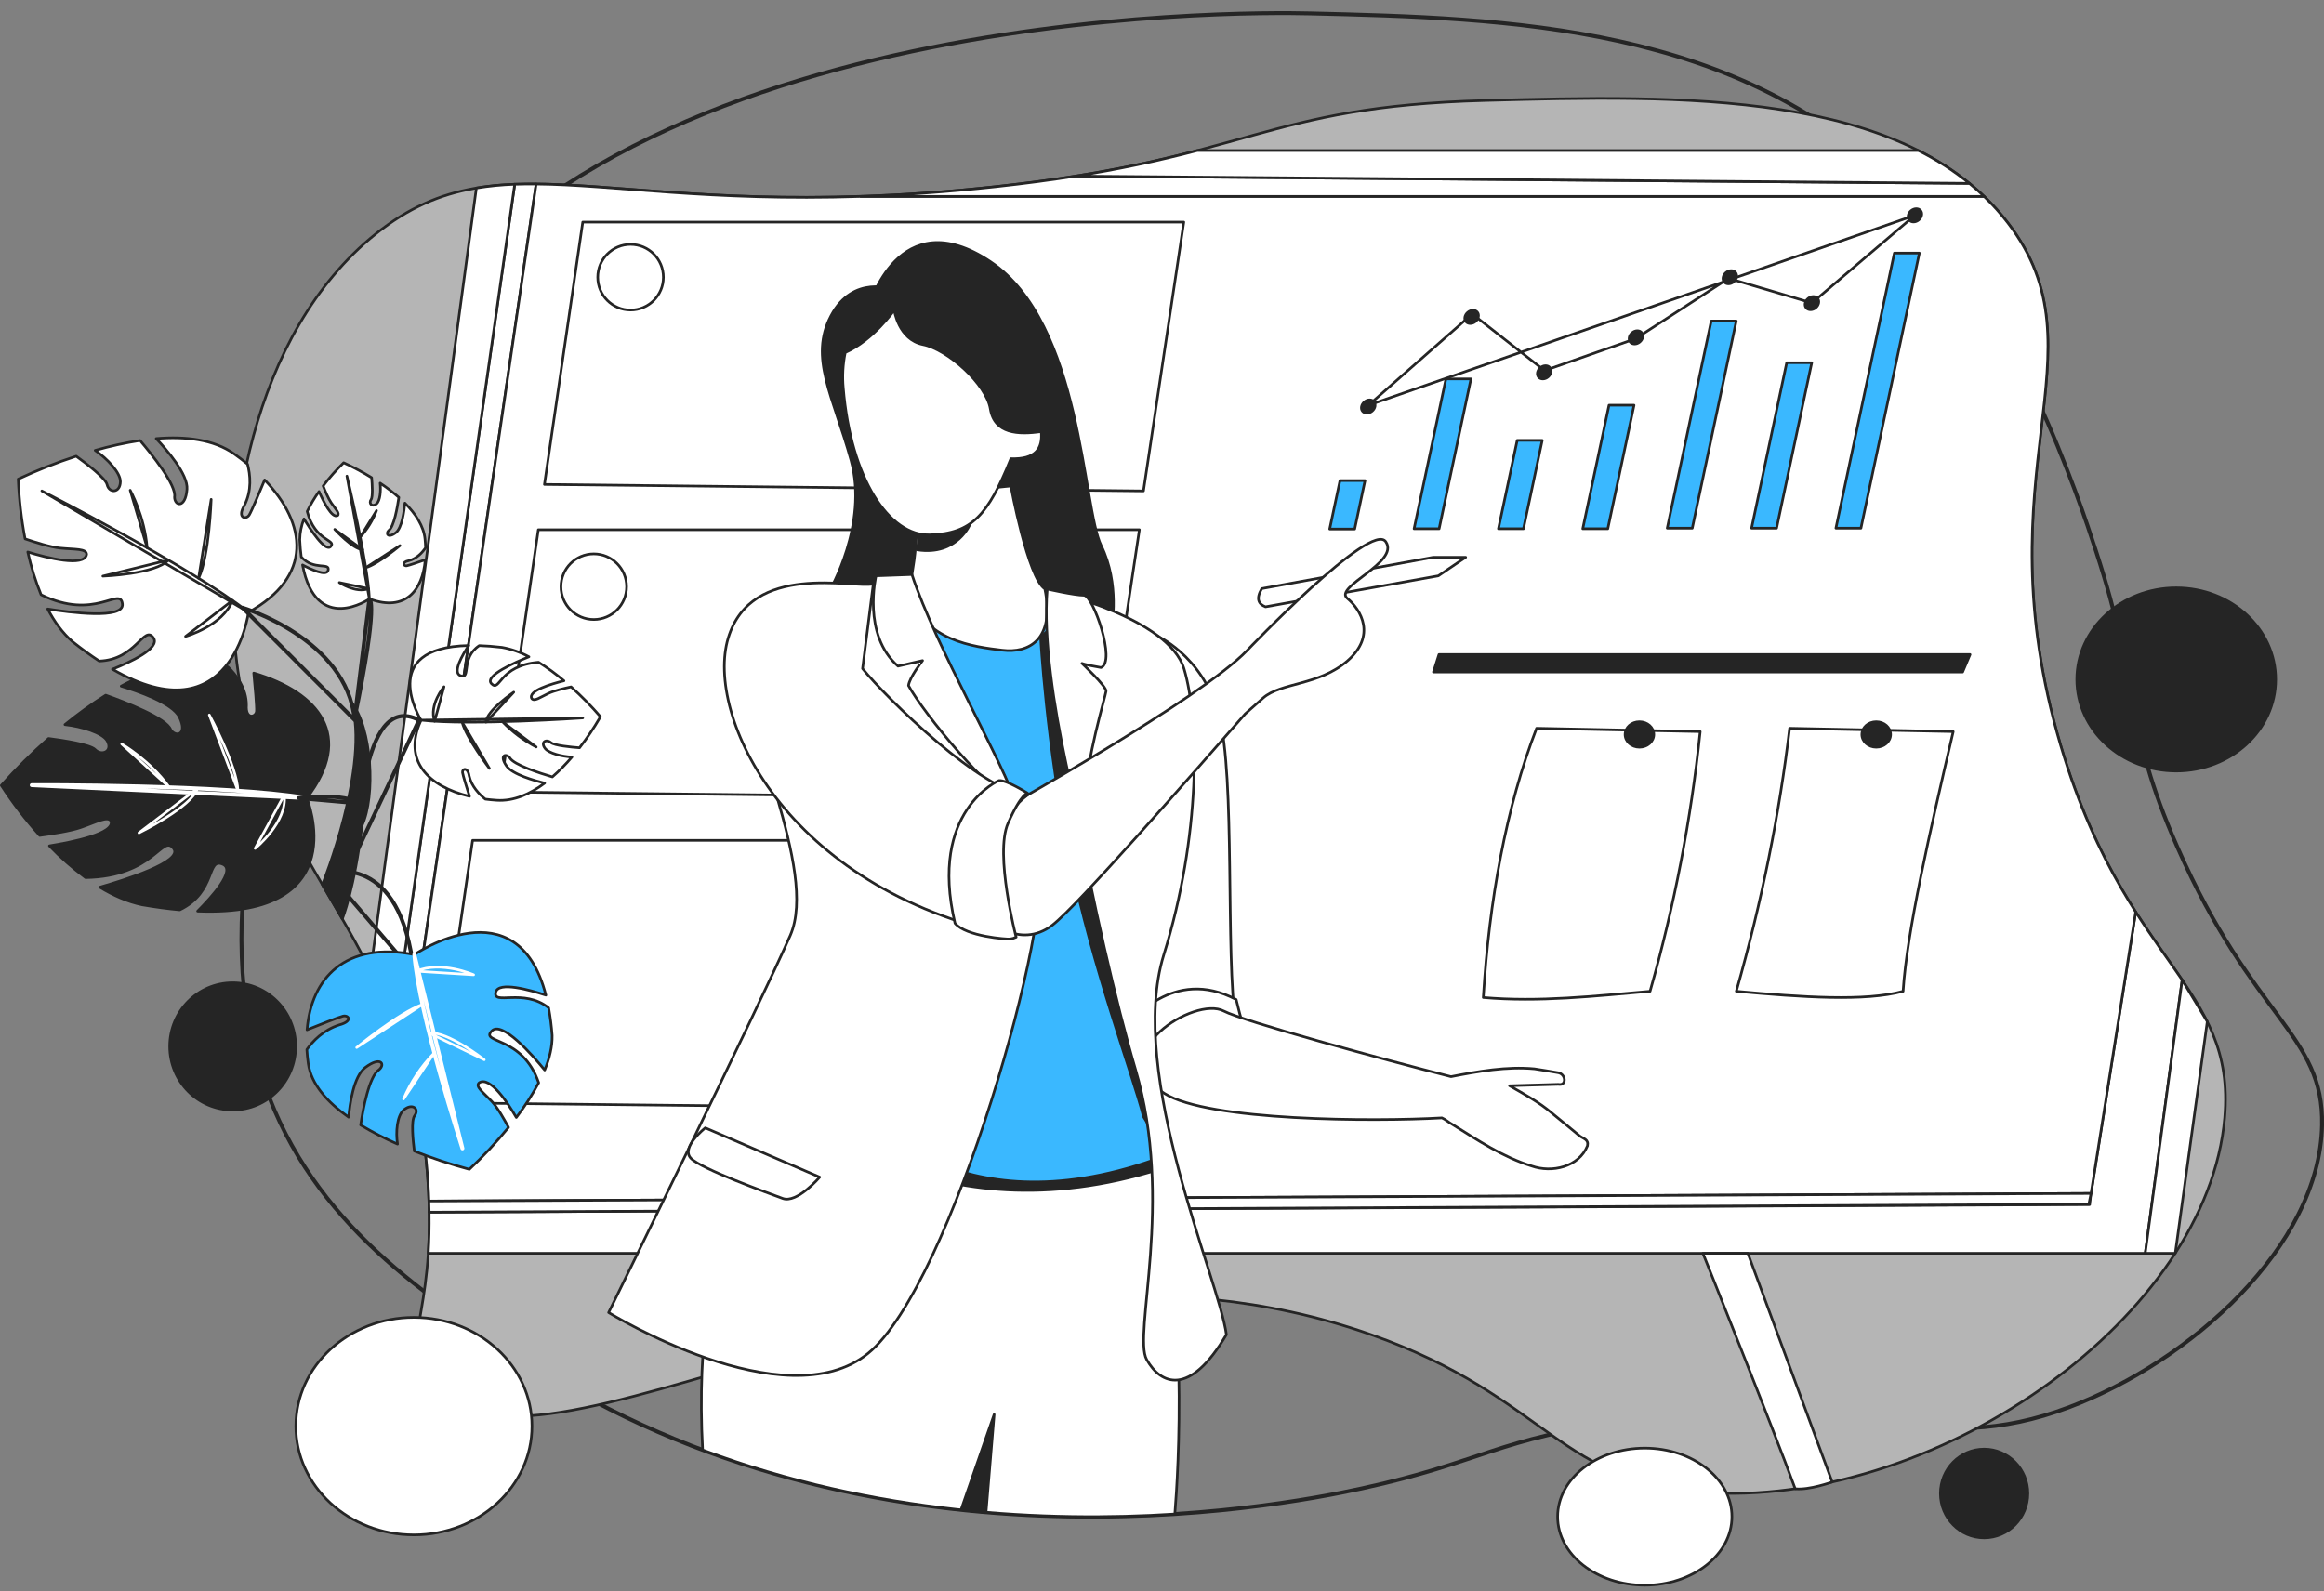 <svg width="200" height="137" viewBox="0 0 200 137" fill="none" xmlns="http://www.w3.org/2000/svg">
<rect x="0" y="0" width="200" height="137" fill="#808080" stroke="none"/>
<g clip-path="url(#clip0_3001_814)">
<path d="M28.509 44.862C22.915 62.901 17.858 79.192 22.766 93.356C26.926 105.354 36.817 111.735 45.418 117.283C74.964 136.34 109.602 129.783 117.2 128.13C127.56 125.878 128.96 123.767 139.852 122.387C160.103 119.82 165.786 125.783 178.137 121.112C188.438 117.215 199.618 107.344 199.831 96.864C199.992 89.041 193.901 87.75 187.388 72.937C182.689 62.258 184.269 59.317 180.37 47.414C178.941 43.05 173.603 26.761 163.78 16.468C150.019 2.049 129.514 1.557 112.734 1.154C107.225 1.022 49.365 0.309 32.656 33.058C31.419 35.483 30.449 38.61 28.509 44.862Z" stroke="#252525" stroke-width="0.336" stroke-linecap="round" stroke-linejoin="round"/>
<path d="M20.373 56.986C22.659 75.263 35.853 80.793 36.882 102.687C37.395 113.566 34.294 115.571 36.882 118.958C46.013 130.908 81.626 102.064 117.998 114.89C133.326 120.292 134.195 127.947 147.423 128.529C167.294 129.402 189.978 113.23 191.451 96.227C192.441 84.785 182.948 83.148 177.333 64.164C170.334 40.478 181.377 30.375 172.788 19.18C163.972 7.683 144.555 8.203 127.808 8.652C108.593 9.166 107.745 13.665 85.695 16.065C53.31 19.6 43.555 11.156 32.335 20.137C21.617 28.719 18.96 45.686 20.373 56.986Z" fill="#B5B5B5" stroke="#252525" stroke-width="0.224" stroke-miterlimit="10"/>
<path d="M44.294 15.861L33.94 88.213C34.336 89.249 34.705 90.327 35.039 91.452L46.138 15.841C45.509 15.833 44.894 15.84 44.294 15.861Z" fill="white" stroke="#252525" stroke-width="0.224" stroke-linecap="round" stroke-linejoin="round"/>
<path d="M187.794 84.356L185.314 102.711L185.184 103.669L185.067 104.54L184.619 107.887H36.853C36.921 106.838 36.955 105.666 36.934 104.349L179.833 103.694L179.952 102.627H179.968L183.794 78.502C185.22 80.744 186.602 82.604 187.794 84.356Z" fill="white" stroke="#252525" stroke-width="0.224" stroke-linecap="round" stroke-linejoin="round"/>
<path d="M183.794 78.502L179.952 102.735L178.184 102.744L36.911 103.39C36.903 103.16 36.894 102.926 36.883 102.687C36.68 98.382 36.007 94.712 35.039 91.452L46.139 15.841C52.731 15.896 61.147 17.342 74.065 16.911H170.752C171.489 17.616 172.171 18.376 172.791 19.184C181.382 30.381 170.338 40.483 177.338 64.168C178.88 69.388 180.717 73.296 182.549 76.458C182.965 77.173 183.38 77.854 183.794 78.502Z" fill="white" stroke="#252525" stroke-width="0.224" stroke-linecap="round" stroke-linejoin="round"/>
<path d="M123.837 56.343H169.539L168.902 57.85H123.359L123.837 56.343Z" fill="#252525" stroke="#252525" stroke-width="0.224" stroke-linecap="round" stroke-linejoin="round"/>
<path d="M50.151 19.12L46.853 41.702L98.406 42.262L101.877 19.12H50.151Z" fill="white" stroke="#252525" stroke-width="0.224" stroke-linecap="round" stroke-linejoin="round"/>
<path d="M46.327 45.598L43.029 68.179L94.581 68.739L98.053 45.598H46.327Z" fill="white" stroke="#252525" stroke-width="0.224" stroke-linecap="round" stroke-linejoin="round"/>
<path d="M40.672 72.343L37.375 94.925L88.928 95.484L92.398 72.343H40.672Z" fill="white" stroke="#252525" stroke-width="0.224" stroke-linecap="round" stroke-linejoin="round"/>
<path d="M169.482 15.783L92.578 15.157C90.527 15.482 88.255 15.79 85.695 16.069C81.443 16.533 77.589 16.789 74.064 16.907H170.752C170.344 16.515 169.921 16.141 169.482 15.783Z" fill="white" stroke="#252525" stroke-width="0.224" stroke-linecap="round" stroke-linejoin="round"/>
<path d="M165.089 12.958H103.047C99.597 13.868 96.103 14.602 92.578 15.156L169.483 15.783C168.125 14.684 166.652 13.737 165.089 12.958Z" fill="white" stroke="#252525" stroke-width="0.224" stroke-linecap="round" stroke-linejoin="round"/>
<path d="M36.91 103.39C36.921 103.718 36.93 104.038 36.935 104.349L179.76 103.67L179.951 102.736L36.91 103.39Z" fill="white" stroke="#252525" stroke-width="0.224" stroke-linecap="round" stroke-linejoin="round"/>
<path d="M44.295 15.861C43.189 15.899 42.086 16.007 40.994 16.185L31.889 83.587C32.623 85.054 33.315 86.584 33.94 88.213L44.295 15.861Z" fill="white" stroke="#252525" stroke-width="0.224" stroke-linecap="round" stroke-linejoin="round"/>
<path d="M116.585 45.539H114.432L115.317 41.371H117.47L116.585 45.539Z" fill="#3AB8FF" stroke="#252525" stroke-width="0.224" stroke-linecap="round" stroke-linejoin="round"/>
<path d="M123.849 45.516H121.695L124.434 32.617H126.587L123.849 45.516Z" fill="#3AB8FF" stroke="#252525" stroke-width="0.224" stroke-linecap="round" stroke-linejoin="round"/>
<path d="M131.107 45.516H128.953L130.568 37.91H132.721L131.107 45.516Z" fill="#3AB8FF" stroke="#252525" stroke-width="0.224" stroke-linecap="round" stroke-linejoin="round"/>
<path d="M138.365 45.516H136.211L138.469 34.882H140.623L138.365 45.516Z" fill="#3AB8FF" stroke="#252525" stroke-width="0.224" stroke-linecap="round" stroke-linejoin="round"/>
<path d="M145.634 45.465H143.48L147.267 27.634H149.419L145.634 45.465Z" fill="#3AB8FF" stroke="#252525" stroke-width="0.224" stroke-linecap="round" stroke-linejoin="round"/>
<path d="M152.892 45.465H150.738L153.761 31.224H155.915L152.892 45.465Z" fill="#3AB8FF" stroke="#252525" stroke-width="0.224" stroke-linecap="round" stroke-linejoin="round"/>
<path d="M160.15 45.465H157.996L163.024 21.787H165.177L160.15 45.465Z" fill="#3AB8FF" stroke="#252525" stroke-width="0.224" stroke-linecap="round" stroke-linejoin="round"/>
<path d="M117.771 34.882L126.698 27.026L132.921 31.902L140.762 29.15L148.764 23.959L155.931 26.082L164.792 18.532L117.771 34.882Z" fill="white" stroke="#252525" stroke-width="0.224" stroke-linecap="round" stroke-linejoin="round"/>
<path d="M118.083 35.389C118.353 35.162 118.422 34.801 118.238 34.582C118.055 34.364 117.687 34.371 117.418 34.598C117.148 34.824 117.079 35.185 117.263 35.404C117.446 35.622 117.814 35.615 118.083 35.389Z" fill="#252525" stroke="#252525" stroke-width="0.224" stroke-linecap="round" stroke-linejoin="round"/>
<path d="M126.98 27.678C127.249 27.451 127.319 27.09 127.135 26.871C126.951 26.653 126.584 26.66 126.314 26.887C126.045 27.113 125.975 27.474 126.159 27.693C126.343 27.911 126.71 27.904 126.98 27.678Z" fill="#252525" stroke="#252525" stroke-width="0.224" stroke-linecap="round" stroke-linejoin="round"/>
<path d="M133.224 32.447C133.493 32.22 133.563 31.859 133.379 31.64C133.195 31.422 132.828 31.429 132.558 31.656C132.289 31.883 132.219 32.243 132.403 32.462C132.587 32.68 132.955 32.673 133.224 32.447Z" fill="#252525" stroke="#252525" stroke-width="0.224" stroke-linecap="round" stroke-linejoin="round"/>
<path d="M141.12 29.438C141.39 29.211 141.459 28.85 141.275 28.632C141.092 28.413 140.724 28.42 140.455 28.647C140.185 28.874 140.116 29.235 140.3 29.453C140.484 29.672 140.851 29.665 141.12 29.438Z" fill="#252525" stroke="#252525" stroke-width="0.224" stroke-linecap="round" stroke-linejoin="round"/>
<path d="M149.201 24.26C149.47 24.033 149.539 23.672 149.356 23.453C149.172 23.235 148.804 23.242 148.535 23.469C148.265 23.695 148.196 24.056 148.38 24.275C148.564 24.493 148.931 24.486 149.201 24.26Z" fill="#252525" stroke="#252525" stroke-width="0.224" stroke-linecap="round" stroke-linejoin="round"/>
<path d="M156.265 26.49C156.534 26.263 156.604 25.902 156.42 25.684C156.236 25.465 155.869 25.472 155.599 25.699C155.33 25.926 155.26 26.287 155.444 26.505C155.628 26.724 155.996 26.717 156.265 26.49Z" fill="#252525" stroke="#252525" stroke-width="0.224" stroke-linecap="round" stroke-linejoin="round"/>
<path d="M165.128 18.932C165.398 18.706 165.467 18.345 165.283 18.126C165.099 17.908 164.732 17.915 164.462 18.142C164.193 18.368 164.124 18.729 164.307 18.948C164.491 19.166 164.859 19.159 165.128 18.932Z" fill="#252525" stroke="#252525" stroke-width="0.224" stroke-linecap="round" stroke-linejoin="round"/>
<path d="M74.768 26.405C74.768 26.405 77.311 17.219 85.227 22.52C93.142 27.821 93.141 43.649 94.767 46.97C96.392 50.29 95.662 53.966 95.662 53.966L87.494 51.988L74.768 26.405Z" fill="#252525" stroke="#252525" stroke-width="0.224" stroke-linecap="round" stroke-linejoin="round"/>
<path d="M76.887 24.922C76.887 24.922 73.419 23.579 71.517 27.183C69.615 30.787 71.705 34.108 73.236 39.621C74.768 45.133 71.365 50.899 71.365 50.899L80.067 50.668V44.426L76.887 24.922Z" fill="#252525" stroke="#252525" stroke-width="0.224" stroke-linecap="round" stroke-linejoin="round"/>
<path d="M101.104 130.332C101.404 126.673 102.347 111.773 99.174 98.698C82.524 97.04 70.965 94.965 70.965 94.965L65.934 97.516C65.934 97.516 59.445 105.733 60.467 124.816C75.335 130.387 90.139 131.029 101.104 130.332Z" fill="white" stroke="#252525" stroke-width="0.224" stroke-linecap="round" stroke-linejoin="round"/>
<path d="M68.707 95.666C68.707 95.666 80.91 107.122 100.77 100.324C100.644 99.967 100.707 98.013 99.353 97.593C92.146 95.355 69.943 94.058 69.943 94.058L68.707 95.666Z" fill="#252525" stroke="#252525" stroke-width="0.224" stroke-linecap="round" stroke-linejoin="round"/>
<path d="M74.15 95.524C74.15 95.524 82.084 105.929 99.353 99.831C98.078 85.714 92.694 51.98 92.694 51.98L90.009 51.251C90.009 51.251 87.97 54.992 86.11 55.41C84.249 55.828 78.166 50.673 78.166 50.673L75.499 52.14C75.499 52.14 77.819 87.547 74.15 95.524Z" fill="#3AB8FF" stroke="#252525" stroke-width="0.224" stroke-linecap="round" stroke-linejoin="round"/>
<path d="M90.416 54.088L89.553 54.832C89.553 54.832 90.043 64.063 92.057 73.797C94.071 83.531 97.452 92.411 98.405 96.121L99.932 98.62L92.398 55.56L90.416 54.088Z" fill="#252525" stroke="#252525" stroke-width="0.224" stroke-linecap="round" stroke-linejoin="round"/>
<path d="M78.184 50.88C78.184 50.88 79.267 46.688 78.749 42.636L86.993 41.835C86.993 41.835 88.453 49.75 89.915 50.692C90.81 55.074 88.549 56.252 86.239 55.969C83.93 55.685 79.362 55.215 78.184 50.88Z" fill="white" stroke="#252525" stroke-width="0.224" stroke-linecap="round" stroke-linejoin="round"/>
<path d="M83.516 45.051C83.516 45.051 82.424 47.866 78.941 47.334C79.127 45.951 79.075 46.04 79.075 46.04C79.075 46.04 82.056 46.585 83.516 45.051Z" fill="#252525" stroke="#252525" stroke-width="0.224" stroke-linecap="round" stroke-linejoin="round"/>
<path d="M76.958 26.694C76.958 26.694 77.312 29.238 79.432 29.662C81.552 30.085 84.873 33.053 85.227 35.202C85.58 37.351 87.629 37.44 89.608 37.152C89.749 38.636 89.114 39.555 86.993 39.485C85.015 44.36 83.637 45.917 80.068 46.042C76.499 46.168 73.214 41.18 72.571 33.407C72.477 32.385 72.534 31.354 72.739 30.349C75.149 29.29 76.958 26.694 76.958 26.694Z" fill="white" stroke="#252525" stroke-width="0.224" stroke-linecap="round" stroke-linejoin="round"/>
<path d="M99.354 54.635C99.354 54.635 103.462 56.283 104.898 61.547C106.333 66.811 105.449 82.245 106.352 88.144C107.255 94.042 103.762 93.808 102.113 93.6C100.464 93.394 97.302 88.277 97.253 87.902C97.204 87.528 99.354 54.635 99.354 54.635Z" fill="white" stroke="#252525" stroke-width="0.224" stroke-linecap="round" stroke-linejoin="round"/>
<path d="M97.264 88.091C97.264 88.091 100.906 83.146 106.383 86.044C107.287 89.761 107.207 88.516 107.207 88.516C107.207 88.516 99.587 89.208 98.399 92.61C97.051 89.527 97.264 88.091 97.264 88.091Z" fill="white" stroke="#252525" stroke-width="0.224" stroke-linecap="round" stroke-linejoin="round"/>
<path d="M133.547 95.814C132.437 94.866 131.164 94.183 129.908 93.464L134.103 93.344C134.843 93.485 134.759 92.47 134.103 92.345C133.98 92.322 132.201 92.022 132.051 92.009C129.658 91.786 127.217 92.224 124.872 92.681C119.011 91.197 106.939 87.894 105.32 87.037C102.821 85.707 94.869 90.721 100.215 94.13C103.952 96.512 118.263 96.566 124.09 96.233C124.391 96.352 124.693 96.641 124.985 96.792C127.163 98.148 129.338 99.612 131.81 100.373C133.549 100.99 135.869 100.464 136.611 98.638C136.731 98.079 136.275 98.038 135.925 97.772C135.13 97.13 134.351 96.457 133.547 95.814Z" fill="white" stroke="#252525" stroke-width="0.224" stroke-linecap="round" stroke-linejoin="round"/>
<path d="M90.577 50.899C90.577 50.899 100.59 53.172 101.905 57.599C103.221 62.025 103.341 71.92 100.151 82.204C96.961 92.488 104.947 110.248 105.542 114.89C102.374 120.274 99.899 119.197 98.684 117.043C97.469 114.89 101.067 103.421 97.718 92.054C94.368 80.688 89.464 55.972 90.577 50.899Z" fill="white" stroke="#252525" stroke-width="0.224" stroke-linecap="round" stroke-linejoin="round"/>
<path d="M90.122 50.709C90.122 50.709 92.472 51.243 93.273 51.243C94.074 51.243 96.07 56.986 94.749 57.465C93.353 57.225 93.114 57.105 93.114 57.105C93.114 57.105 95.226 59.099 95.187 59.498C95.148 59.896 93.397 65.651 93.473 68.516C93.549 71.382 93.912 74.453 93.912 74.453C93.912 74.453 89.405 59.188 90.122 50.709Z" fill="white" stroke="#252525" stroke-width="0.224" stroke-linecap="round" stroke-linejoin="round"/>
<path d="M64.181 56.761C63.782 62.344 70.482 74.867 68.009 80.529C65.537 86.191 52.377 112.991 52.377 112.991C52.377 112.991 67.531 122.323 74.709 116.501C81.887 110.678 90.906 78.673 89.385 73.669C87.863 68.666 77.96 50.27 77.96 50.27C77.96 50.27 64.58 51.177 64.181 56.761Z" fill="white" stroke="#252525" stroke-width="0.224" stroke-linecap="round" stroke-linejoin="round"/>
<path d="M78.479 49.456L75.39 49.568C75.39 49.568 74.17 54.632 77.281 57.344L79.394 56.866C79.394 56.866 78.249 58.341 78.184 59.019C79.475 61.411 85.297 68.47 87.37 69.069C86.692 66.316 80.472 55.589 78.479 49.456Z" fill="white" stroke="#252525" stroke-width="0.224" stroke-linecap="round" stroke-linejoin="round"/>
<path d="M84.857 130.18L85.554 121.765L82.703 129.974C83.427 130.052 84.145 130.12 84.857 130.18Z" fill="#252525" stroke="#252525" stroke-width="0.224" stroke-linecap="round" stroke-linejoin="round"/>
<path d="M132.236 62.692C129.612 69.463 128.147 77.593 127.648 85.869C132.423 86.287 137.208 85.748 142.002 85.332C144.087 78.02 145.531 70.541 146.316 62.979L132.236 62.692Z" fill="white" stroke="#252525" stroke-width="0.224" stroke-linecap="round" stroke-linejoin="round"/>
<path d="M154.011 62.692C153.147 70.003 151.638 77.542 149.424 85.332C155.084 85.847 160.513 86.227 163.777 85.332C164.101 80.215 166.065 71.659 168.091 62.979L154.011 62.692Z" fill="white" stroke="#252525" stroke-width="0.224" stroke-linecap="round" stroke-linejoin="round"/>
<path d="M108.586 50.669L123.342 47.972H126.134L123.784 49.568L108.906 52.239C108.312 52.005 108.063 51.565 108.586 50.669Z" fill="white" stroke="#252525" stroke-width="0.224" stroke-linecap="round" stroke-linejoin="round"/>
<path d="M119.27 46.652C118.081 44.707 107.311 56.008 107.311 56.008C103.283 60.187 86.407 69.582 86.407 69.582C86.407 69.582 84.6 78.302 84.81 79.259V78.994C84.81 78.994 87.677 81.865 90.576 79.632C92.755 77.953 102.548 66.706 107.165 61.446L108.699 60.09C110.236 58.734 113.503 59.032 115.972 56.879C118.441 54.726 117.142 52.507 115.946 51.509C114.75 50.511 120.444 48.424 119.27 46.652Z" fill="white" stroke="#252525" stroke-width="0.224" stroke-linecap="round" stroke-linejoin="round"/>
<path d="M75.154 50.27C73.419 50.669 64.659 48.307 62.666 54.927C60.672 61.547 67.53 76.462 87.071 80.529C86.991 77.658 84.071 71.698 88.446 68.427C84.605 68.268 76.224 60.035 74.23 57.557L75.154 50.27Z" fill="white" stroke="#252525" stroke-width="0.224" stroke-linecap="round" stroke-linejoin="round"/>
<path d="M85.961 67.196C85.961 67.196 79.899 69.769 82.185 79.479C83.143 80.622 86.651 80.861 86.918 80.835C87.102 80.81 87.281 80.756 87.449 80.675C87.449 80.675 85.574 73.523 86.751 70.865C87.928 68.206 88.445 68.291 88.445 68.291C88.445 68.291 86.574 67.103 85.961 67.196Z" fill="white" stroke="#252525" stroke-width="0.224" stroke-linecap="round" stroke-linejoin="round"/>
<path d="M60.698 97.092L70.544 101.33C70.544 101.33 68.597 103.626 67.354 103.165C66.111 102.704 60.361 100.64 59.458 99.709C58.556 98.778 60.698 97.092 60.698 97.092Z" fill="white" stroke="#252525" stroke-width="0.224" stroke-linecap="round" stroke-linejoin="round"/>
<path d="M40.374 66.793C40.575 67.698 41.253 68.391 41.765 68.795C42.089 68.838 42.417 68.869 42.753 68.891C44.223 68.987 45.63 68.349 46.873 67.417C46 67.203 44.095 66.666 43.592 65.942C42.934 64.994 43.545 64.823 43.873 65.236C44.209 65.842 46.506 66.579 47.537 66.879C48.139 66.351 48.702 65.779 49.221 65.169C48.372 65.127 47.23 64.847 46.908 64.426C46.492 63.881 47.001 63.579 47.413 63.925C47.715 64.18 49.137 64.315 49.874 64.372C50.518 63.545 51.105 62.676 51.63 61.77C51.658 61.722 51.671 61.696 51.671 61.696C50.887 60.786 50.045 59.929 49.148 59.129C48.561 59.255 47.672 59.465 47.202 59.689C46.464 60.038 45.984 60.413 45.762 60.136C45.399 59.477 47.44 58.875 48.536 58.605C47.847 58.02 47.116 57.486 46.349 57.007C42.907 57.289 43.057 59.628 42.297 58.855C41.638 58.184 44.388 56.991 45.52 56.538C44.792 56.146 44.007 55.872 43.193 55.727C42.483 55.645 41.836 55.596 41.243 55.577C39.605 56.663 40.557 58.514 39.63 58.166C38.908 57.893 39.807 56.362 40.334 55.57C32.329 55.729 36.237 61.999 36.237 61.999C36.225 62.025 36.214 62.05 36.202 62.075C34.649 65.498 36.885 67.714 40.404 68.553C40.201 67.912 39.835 66.734 39.805 66.502C39.758 66.175 40.255 66.006 40.374 66.793Z" fill="white" stroke="#252525" stroke-width="0.224" stroke-linecap="round" stroke-linejoin="round"/>
<path d="M50.15 61.804C50.15 61.804 40.474 62.475 36.232 61.992L50.15 61.804Z" stroke="#252525" stroke-width="0.224" stroke-linecap="round" stroke-linejoin="round"/>
<path d="M46.147 64.305C45.068 63.742 44.088 63.007 43.246 62.129L46.147 64.305Z" stroke="#252525" stroke-width="0.224" stroke-linecap="round" stroke-linejoin="round"/>
<path d="M44.212 59.588C44.212 59.588 41.873 61.154 41.82 62.161L44.212 59.588Z" stroke="#252525" stroke-width="0.224" stroke-linecap="round" stroke-linejoin="round"/>
<path d="M42.116 66.15C42.116 66.15 40.111 63.504 39.77 62.161L42.116 66.15Z" stroke="#252525" stroke-width="0.224" stroke-linecap="round" stroke-linejoin="round"/>
<path d="M38.212 59.118C38.212 59.118 36.901 60.644 37.401 62.09L38.212 59.118Z" stroke="#252525" stroke-width="0.224" stroke-linecap="round" stroke-linejoin="round"/>
<path d="M17.978 57.157C18.539 57.225 19.085 57.309 19.616 57.407C20.332 58.097 21.217 59.259 21.212 60.706C21.116 61.962 22.022 61.746 22.072 61.233C22.107 60.865 21.936 58.971 21.837 57.937C27.525 59.63 30.479 63.392 26.406 68.701C26.406 68.701 30.644 78.988 17.008 78.434C18.205 77.237 20.313 74.912 19.191 74.407C17.753 73.762 18.663 76.78 15.47 78.323C14.472 78.232 13.392 78.089 12.226 77.888C10.964 77.621 9.74 77.076 8.587 76.374C10.68 75.774 15.8 74.168 14.937 73.043C13.942 71.746 13.304 75.453 7.36 75.549C6.249 74.726 5.21 73.811 4.253 72.814C6.218 72.497 9.908 71.754 9.545 70.678C9.273 70.216 8.314 70.758 6.931 71.237C6.051 71.54 4.462 71.782 3.417 71.918C2.205 70.571 1.1 69.131 0.113 67.611C1.385 66.182 2.744 64.832 4.181 63.57C5.412 63.731 7.762 64.089 8.181 64.521C8.747 65.108 9.726 64.683 9.227 63.781C8.842 63.085 7.013 62.526 5.589 62.376C6.705 61.462 7.876 60.618 9.095 59.846C10.73 60.43 14.341 61.82 14.69 62.811C15.09 63.482 16.19 63.287 15.435 61.725C14.86 60.532 11.831 59.487 10.431 59.067C12.892 57.721 15.52 56.855 17.978 57.157Z" fill="#252525" stroke="#252525" stroke-width="0.224" stroke-linecap="round" stroke-linejoin="round"/>
<path d="M2.73 67.59C2.73 67.59 19.401 67.506 26.407 68.701L2.73 67.59Z" stroke="white" stroke-width="0.336" stroke-linecap="round" stroke-linejoin="round"/>
<path d="M10.475 64.049C10.475 64.049 12.918 65.465 14.566 67.777L10.475 64.049Z" stroke="white" stroke-width="0.224" stroke-linecap="round" stroke-linejoin="round"/>
<path d="M11.955 71.695C11.955 71.695 16.521 69.457 16.99 67.874L11.955 71.695Z" stroke="white" stroke-width="0.224" stroke-linecap="round" stroke-linejoin="round"/>
<path d="M18.014 61.547C18.014 61.547 20.407 65.927 20.475 68.071L18.014 61.547Z" stroke="white" stroke-width="0.224" stroke-linecap="round" stroke-linejoin="round"/>
<path d="M21.957 73.036C21.957 73.036 24.763 70.76 24.467 68.428L21.957 73.036Z" stroke="white" stroke-width="0.224" stroke-linecap="round" stroke-linejoin="round"/>
<path d="M20.151 39.071C20.553 39.356 20.937 39.649 21.302 39.948C21.54 40.849 21.693 42.235 21.027 43.52C20.379 44.598 21.178 44.768 21.45 44.333C21.646 44.019 22.38 42.266 22.776 41.312C26.398 45.09 26.956 49.617 21.386 52.71C21.386 52.71 19.959 63.553 9.678 57.61C11.149 57.023 13.841 55.797 13.203 54.902C12.386 53.755 11.711 56.804 8.538 56.904C7.807 56.425 7.037 55.867 6.224 55.22C5.371 54.478 4.675 53.506 4.106 52.423C5.997 52.725 10.686 53.343 10.534 51.996C10.358 50.437 8.169 53.481 3.535 51.197C3.051 50.005 2.668 48.775 2.391 47.519C4.053 48.022 7.243 48.835 7.455 47.733C7.455 47.212 6.469 47.313 5.181 47.183C4.363 47.102 3.024 46.682 2.16 46.387C1.836 44.688 1.638 42.967 1.568 41.239C3.19 40.482 4.857 39.824 6.558 39.27C7.431 39.902 9.09 41.163 9.214 41.713C9.382 42.462 10.333 42.474 10.36 41.473C10.381 40.7 9.223 39.472 8.192 38.77C9.461 38.406 10.752 38.123 12.056 37.922C13.052 39.093 15.208 41.772 15.02 42.79C15.02 43.55 15.961 43.811 16.092 42.118C16.193 40.828 14.329 38.695 13.441 37.755C15.963 37.547 18.39 37.822 20.151 39.071Z" fill="white" stroke="#252525" stroke-width="0.224" stroke-linecap="round" stroke-linejoin="round"/>
<path d="M3.604 42.262C3.604 42.262 16.518 48.847 21.386 52.706L3.604 42.262Z" stroke="#252525" stroke-width="0.224" stroke-linecap="round" stroke-linejoin="round"/>
<path d="M11.205 42.205C11.205 42.205 12.445 44.442 12.66 47.154L11.205 42.205Z" stroke="#252525" stroke-width="0.224" stroke-linecap="round" stroke-linejoin="round"/>
<path d="M8.852 49.596C8.852 49.596 13.402 49.43 14.491 48.21L8.852 49.596Z" stroke="#252525" stroke-width="0.224" stroke-linecap="round" stroke-linejoin="round"/>
<path d="M18.173 42.99C18.173 42.99 18.015 47.84 17.092 49.776L18.173 42.99Z" stroke="#252525" stroke-width="0.224" stroke-linecap="round" stroke-linejoin="round"/>
<path d="M15.967 54.783C15.967 54.783 19.173 53.879 20.011 51.687L15.967 54.783Z" stroke="#252525" stroke-width="0.224" stroke-linecap="round" stroke-linejoin="round"/>
<path d="M35.168 48.27C35.878 48.09 36.355 47.553 36.623 47.151C36.616 46.905 36.599 46.653 36.574 46.398C36.462 45.279 35.763 44.225 34.845 43.308C34.783 43.979 34.592 45.445 34.067 45.849C33.38 46.378 33.165 45.918 33.455 45.657C33.903 45.381 34.208 43.613 34.323 42.819C33.814 42.375 33.276 41.964 32.714 41.588C32.79 42.236 32.714 43.113 32.408 43.369C32.017 43.705 31.706 43.324 31.934 43.001C32.102 42.764 32.031 41.679 31.982 41.118C31.226 40.653 30.444 40.234 29.639 39.862L29.573 39.833C28.936 40.453 28.346 41.121 27.808 41.83C27.984 42.277 28.27 42.949 28.511 43.294C28.889 43.845 29.256 44.198 29.058 44.376C28.568 44.672 27.816 43.138 27.455 42.312C27.068 42.854 26.727 43.426 26.435 44.025C27.107 46.634 28.992 46.448 28.459 47.046C27.998 47.567 26.669 45.511 26.16 44.665C25.934 45.235 25.811 45.841 25.799 46.455C25.823 46.996 25.867 47.491 25.927 47.943C27.021 49.156 28.406 48.375 28.24 49.09C28.111 49.649 26.75 49.01 26.037 48.633C27.195 54.719 31.796 51.555 31.796 51.555L31.863 51.579C34.848 52.656 36.364 50.888 36.596 48.186C36.1 48.359 35.188 48.674 35.004 48.704C34.743 48.758 34.542 48.385 35.168 48.27Z" fill="white" stroke="#252525" stroke-width="0.224" stroke-linecap="round" stroke-linejoin="round"/>
<path d="M29.854 40.985C29.854 40.985 31.644 48.326 31.791 51.567L29.854 40.985Z" stroke="#252525" stroke-width="0.224" stroke-linecap="round" stroke-linejoin="round"/>
<path d="M32.403 43.955C32.082 44.793 31.608 45.564 31.004 46.228L32.403 43.955Z" stroke="#252525" stroke-width="0.224" stroke-linecap="round" stroke-linejoin="round"/>
<path d="M28.807 45.569C28.807 45.569 30.383 47.302 31.209 47.311L28.807 45.569Z" stroke="#252525" stroke-width="0.224" stroke-linecap="round" stroke-linejoin="round"/>
<path d="M34.421 46.965C34.421 46.965 32.519 48.571 31.479 48.867L34.421 46.965Z" stroke="#252525" stroke-width="0.224" stroke-linecap="round" stroke-linejoin="round"/>
<path d="M29.203 50.148C29.203 50.148 30.614 51.099 31.727 50.675L29.203 50.148Z" stroke="#252525" stroke-width="0.224" stroke-linecap="round" stroke-linejoin="round"/>
<path d="M31.791 51.566C31.791 51.566 32.618 51.687 30.523 61.785L31.791 51.566Z" stroke="#252525" stroke-width="0.336" stroke-linecap="round" stroke-linejoin="round"/>
<path d="M20.873 52.315C20.873 52.315 29.836 54.964 30.523 61.979L20.873 52.315Z" stroke="#252525" stroke-width="0.336" stroke-linecap="round" stroke-linejoin="round"/>
<path d="M25.699 68.701C25.923 68.622 29.69 68.28 30.939 69.163L25.699 68.701Z" stroke="#252525" stroke-width="0.336" stroke-linecap="round" stroke-linejoin="round"/>
<path d="M27.742 76.156C27.742 76.156 31.9 65.839 30.223 60.422C32.013 62.672 32.338 68.508 31.151 71.08C30.524 76.451 29.46 79.105 29.46 79.105L27.742 76.156Z" fill="#252525" stroke="#252525" stroke-width="0.224" stroke-linecap="round" stroke-linejoin="round"/>
<path d="M28.273 75.162C28.273 75.162 34.513 73.163 35.62 83.752L28.273 75.162Z" stroke="#252525" stroke-width="0.336" stroke-linecap="round" stroke-linejoin="round"/>
<path d="M26.526 91.555C26.469 91.148 26.429 90.746 26.406 90.348C26.905 89.641 27.815 88.67 29.193 88.229C30.408 87.908 30.004 87.35 29.506 87.474C29.148 87.562 27.381 88.265 26.422 88.652C26.784 84.204 29.718 81.007 35.658 82.178C35.658 82.178 44.512 76.082 46.976 85.665C45.575 85.208 42.901 84.47 42.669 85.4C42.372 86.59 45.042 85.032 47.215 86.757C47.358 87.543 47.459 88.336 47.517 89.133C47.539 90.088 47.293 91.099 46.873 92.112C45.844 90.853 43.193 87.814 42.313 88.755C41.296 89.841 44.963 89.138 46.358 93.21C45.8 94.257 45.156 95.256 44.433 96.196C43.7 94.939 42.183 92.616 41.239 93.205C40.859 93.534 41.586 94.027 42.342 94.836C42.823 95.35 43.403 96.372 43.762 97.05C42.722 98.328 41.596 99.534 40.392 100.658C38.784 100.229 37.202 99.706 35.655 99.092C35.543 98.197 35.362 96.458 35.681 96.039C36.117 95.467 35.497 94.92 34.748 95.545C34.171 96.025 34.041 97.46 34.21 98.489C33.117 98.011 32.057 97.463 31.035 96.849C31.232 95.542 31.76 92.621 32.628 92.078C33.188 91.594 32.751 90.897 31.431 91.899C30.424 92.664 30.098 95.074 30.001 96.171C28.181 94.891 26.78 93.344 26.526 91.555Z" fill="#3AB8FF" stroke="#252525" stroke-width="0.224" stroke-linecap="round" stroke-linejoin="round"/>
<path d="M39.796 98.859C39.796 98.859 36.058 87.384 35.656 82.179L39.796 98.859Z" stroke="white" stroke-width="0.336" stroke-linecap="round" stroke-linejoin="round"/>
<path d="M34.728 94.607C35.354 93.129 36.252 91.781 37.376 90.634L34.728 94.607Z" stroke="white" stroke-width="0.224" stroke-linecap="round" stroke-linejoin="round"/>
<path d="M41.676 91.229C41.676 91.229 38.543 88.767 36.935 88.93L41.676 91.229Z" stroke="white" stroke-width="0.224" stroke-linecap="round" stroke-linejoin="round"/>
<path d="M30.695 90.176C30.695 90.176 34.337 87.174 36.36 86.467L30.695 90.176Z" stroke="white" stroke-width="0.224" stroke-linecap="round" stroke-linejoin="round"/>
<path d="M40.759 83.913C40.759 83.913 37.979 82.683 35.824 83.604L40.759 83.913Z" stroke="white" stroke-width="0.224" stroke-linecap="round" stroke-linejoin="round"/>
<path d="M30.859 72.997C30.859 72.997 30.88 59.289 36.057 61.986L30.859 72.997Z" stroke="#252525" stroke-width="0.336" stroke-linecap="round" stroke-linejoin="round"/>
<path d="M184.615 107.887H187.201L189.954 87.946L187.794 84.356L184.615 107.887Z" fill="white" stroke="#252525" stroke-width="0.224" stroke-linecap="round" stroke-linejoin="round"/>
<path d="M150.419 107.887L157.677 127.578C157.677 127.578 155.682 128.295 154.493 128.159C152.664 123.132 146.549 107.887 146.549 107.887H150.419Z" fill="white" stroke="#252525" stroke-width="0.224" stroke-linecap="round" stroke-linejoin="round"/>
<path d="M141.088 64.323C141.771 64.323 142.324 63.832 142.324 63.226C142.324 62.621 141.771 62.13 141.088 62.13C140.405 62.13 139.852 62.621 139.852 63.226C139.852 63.832 140.405 64.323 141.088 64.323Z" fill="#252525" stroke="#252525" stroke-width="0.224" stroke-linecap="round" stroke-linejoin="round"/>
<path d="M161.467 64.323C162.15 64.323 162.703 63.832 162.703 63.226C162.703 62.621 162.15 62.13 161.467 62.13C160.784 62.13 160.23 62.621 160.23 63.226C160.23 63.832 160.784 64.323 161.467 64.323Z" fill="#252525" stroke="#252525" stroke-width="0.224" stroke-linecap="round" stroke-linejoin="round"/>
<path d="M141.546 136.463C145.688 136.463 149.046 133.821 149.046 130.562C149.046 127.302 145.688 124.66 141.546 124.66C137.405 124.66 134.047 127.302 134.047 130.562C134.047 133.821 137.405 136.463 141.546 136.463Z" fill="white" stroke="#252525" stroke-width="0.224" stroke-linecap="round" stroke-linejoin="round"/>
<path d="M20.024 95.551C23.018 95.551 25.445 93.099 25.445 90.075C25.445 87.051 23.018 84.6 20.024 84.6C17.03 84.6 14.604 87.051 14.604 90.075C14.604 93.099 17.03 95.551 20.024 95.551Z" fill="#252525" stroke="#252525" stroke-width="0.224" stroke-linecap="round" stroke-linejoin="round"/>
<path d="M170.753 132.383C172.832 132.383 174.518 130.672 174.518 128.563C174.518 126.453 172.832 124.743 170.753 124.743C168.674 124.743 166.988 126.453 166.988 128.563C166.988 130.672 168.674 132.383 170.753 132.383Z" fill="#252525" stroke="#252525" stroke-width="0.224" stroke-linecap="round" stroke-linejoin="round"/>
<path d="M35.619 132.129C41.23 132.129 45.779 127.938 45.779 122.768C45.779 117.599 41.23 113.408 35.619 113.408C30.008 113.408 25.459 117.599 25.459 122.768C25.459 127.938 30.008 132.129 35.619 132.129Z" fill="white" stroke="#252525" stroke-width="0.224" stroke-linecap="round" stroke-linejoin="round"/>
<path d="M187.284 66.375C192.011 66.375 195.843 62.844 195.843 58.489C195.843 54.134 192.011 50.603 187.284 50.603C182.557 50.603 178.725 54.134 178.725 58.489C178.725 62.844 182.557 66.375 187.284 66.375Z" fill="#252525" stroke="#252525" stroke-width="0.224" stroke-linecap="round" stroke-linejoin="round"/>
<path d="M54.264 26.69C55.825 26.69 57.09 25.425 57.09 23.865C57.09 22.304 55.825 21.04 54.264 21.04C52.704 21.04 51.44 22.304 51.44 23.865C51.44 25.425 52.704 26.69 54.264 26.69Z" fill="white" stroke="#252525" stroke-width="0.224" stroke-linecap="round" stroke-linejoin="round"/>
<path d="M51.1 53.33C52.661 53.33 53.925 52.066 53.925 50.505C53.925 48.945 52.661 47.68 51.1 47.68C49.54 47.68 48.275 48.945 48.275 50.505C48.275 52.066 49.54 53.33 51.1 53.33Z" fill="white" stroke="#252525" stroke-width="0.224" stroke-linecap="round" stroke-linejoin="round"/>
</g>
<defs>
<clipPath id="clip0_3001_814">
<rect width="200" height="135.614" fill="white" transform="translate(0 0.961)"/>
</clipPath>
</defs>
</svg>
